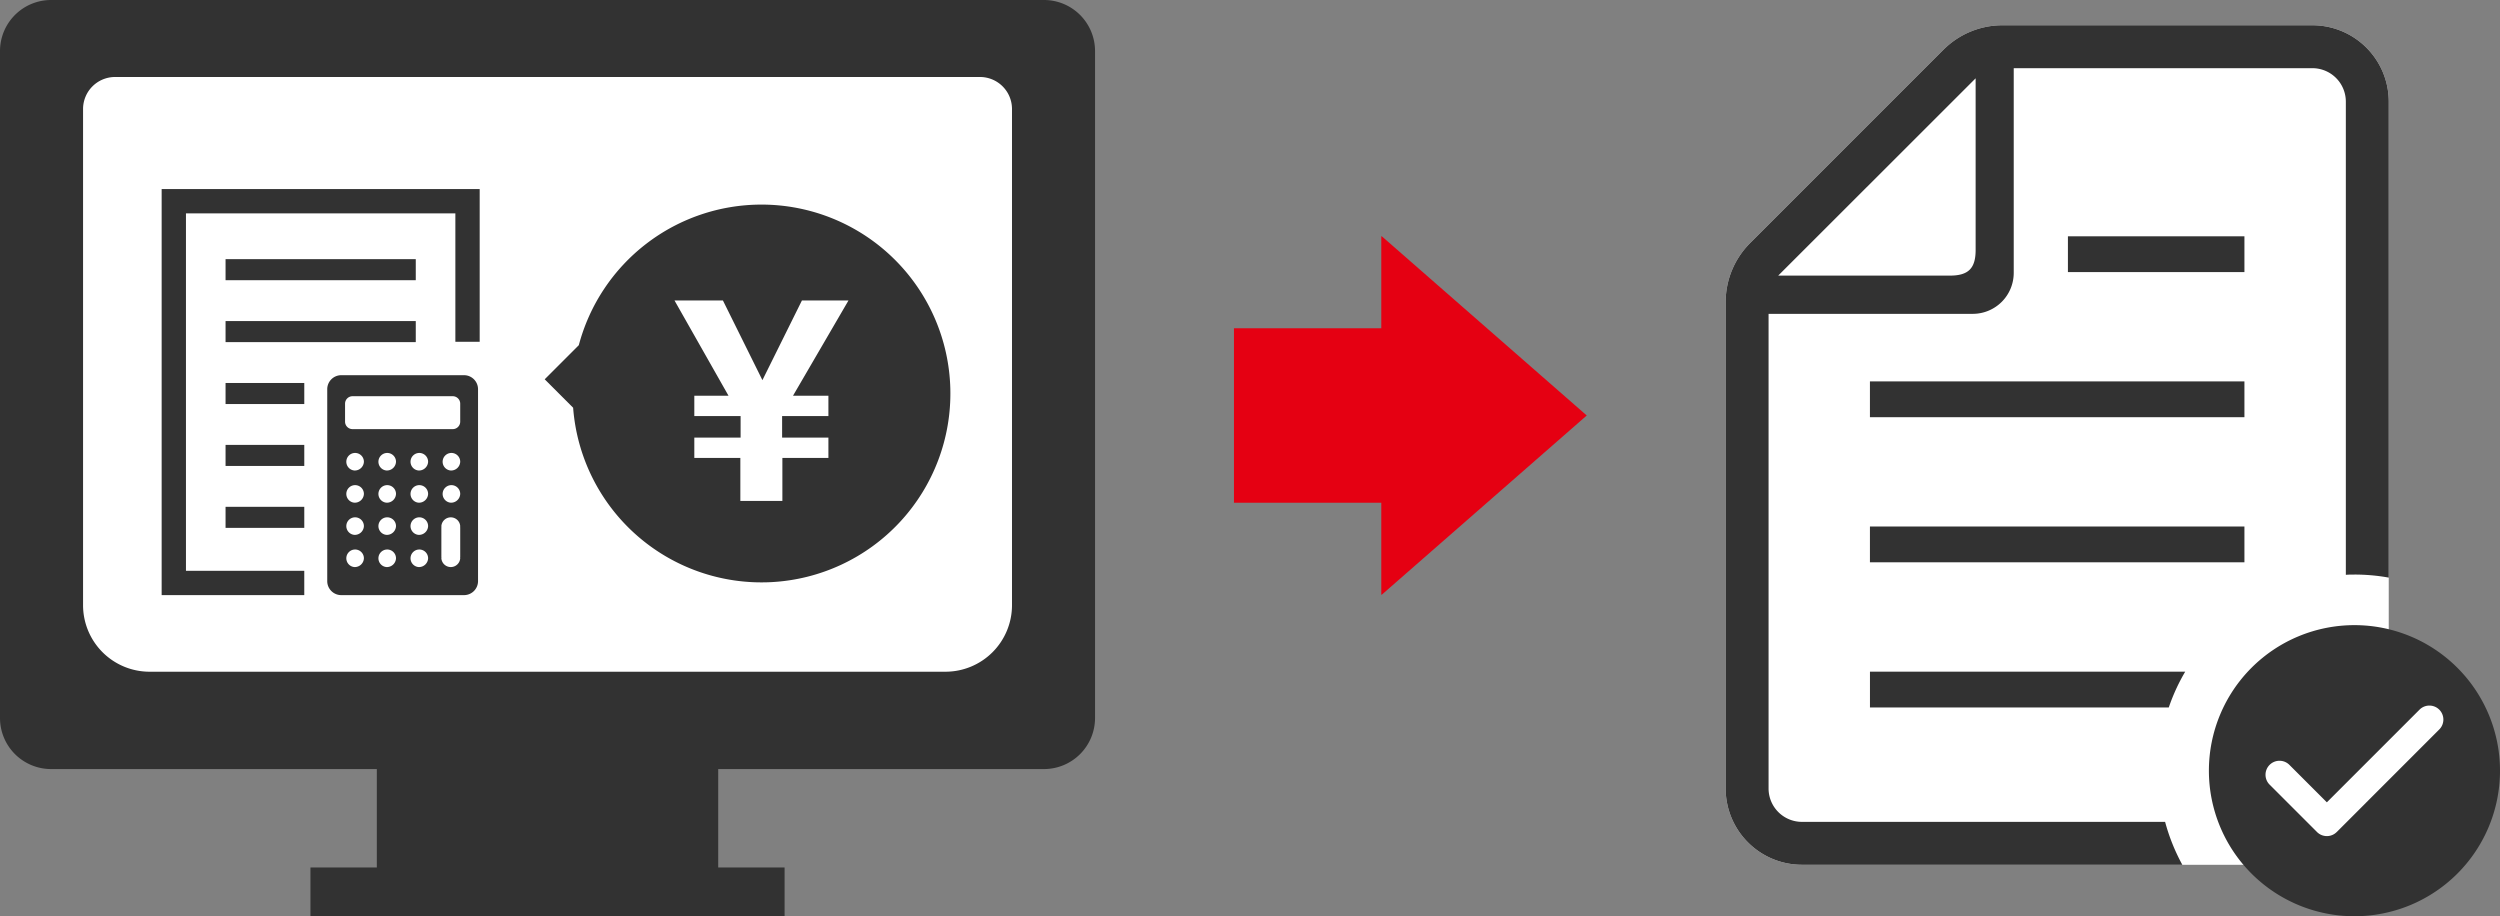 <svg xmlns="http://www.w3.org/2000/svg" viewBox="0 0 251.132 92.039"><rect x="0" y="0" width="251.132" height="92.039" fill="#808080" stroke="none"/><defs><style>.cls-1{fill:#e50012;}.cls-2{fill:#fff;}.cls-3,.cls-4{fill:#323232;}.cls-4{fill-rule:evenodd;}</style></defs><title>アセット 7</title><g id="レイヤー_2" data-name="レイヤー 2"><g id="contents"><path class="cls-1" d="M123.955,32.975h14.799v-9.238h.053l20.586,18-20.586,18H138.754V50.5h-14.799Z"/><path class="cls-2" d="M232.29,2.538H201.179a8.389,8.389,0,0,0-5.963,2.467L175.814,24.406a8.388,8.388,0,0,0-2.466,5.963V79.203a7.667,7.667,0,0,0,7.667,7.666h51.275a7.676,7.676,0,0,0,7.666-7.667V10.204A7.675,7.675,0,0,0,232.29,2.538Z"/><path class="cls-3" d="M187.843,71.066h30.017a19.239,19.239,0,0,1,1.653-3.598h-31.67Z"/><rect class="cls-3" x="187.84" y="52.889" width="37.619" height="3.595"/><rect class="cls-3" x="187.84" y="38.313" width="37.619" height="3.596"/><rect class="cls-3" x="207.728" y="23.738" width="17.731" height="3.594"/><path class="cls-3" d="M181.015,82.559a3.353,3.353,0,0,1-3.357-3.356V31.527h20.52a4.116,4.116,0,0,0,4.107-4.12V6.849h30.005a3.361,3.361,0,0,1,3.356,3.356V57.743c.292-.026.572-.026.865-.026a19.161,19.161,0,0,1,3.445.306V10.205a7.675,7.675,0,0,0-7.666-7.667H201.179a8.387,8.387,0,0,0-5.963,2.467L175.815,24.406a8.389,8.389,0,0,0-2.467,5.963V79.203a7.666,7.666,0,0,0,7.667,7.666h38.205a19.551,19.551,0,0,1-1.729-4.309ZM198.458,7.866V25.105c0,1.857-.724,2.581-2.594,2.581H178.625Z"/><path class="cls-3" d="M236.511,62.797A14.621,14.621,0,1,0,251.132,77.418,14.621,14.621,0,0,0,236.511,62.797Z"/><path class="cls-2" d="M233.739,83.988a1.4,1.4,0,0,1-.993-.412l-4.787-4.787a1.405,1.405,0,0,1,1.986-1.986l3.794,3.793,9.338-9.338a1.405,1.405,0,0,1,1.986,1.986L234.732,83.577A1.4,1.4,0,0,1,233.739,83.988Z"/><path class="cls-3" d="M104.884,0H5.117A5.133,5.133,0,0,0,0,5.116V72.139a5.133,5.133,0,0,0,5.117,5.116H37.854V87.14h-6.668v4.899H78.814v-4.899H72.147V77.255h32.737A5.131,5.131,0,0,0,110,72.139V5.116A5.131,5.131,0,0,0,104.884,0Z"/><path class="cls-2" d="M94.975,67.476H15.028A6.684,6.684,0,0,1,8.344,60.792V10.951a3.217,3.217,0,0,1,3.217-3.217H98.441a3.217,3.217,0,0,1,3.217,3.217V60.792A6.684,6.684,0,0,1,94.975,67.476Z"/><path class="cls-3" d="M76.491,20.552A18.983,18.983,0,0,0,58.143,34.675l-3.426,3.426,2.856,2.856a18.975,18.975,0,1,0,18.918-20.405ZM83.216,39.75v2.044H78.565v2.165H83.216v2.044H78.592v4.316H74.37V46.004H69.746v-2.044h4.65V41.795H69.746V39.75h3.434l-5.425-9.567h4.864l3.968,8.004,3.969-8.004h4.677l-5.572,9.567Z"/><rect class="cls-3" x="22.658" y="26.032" width="19.107" height="2.115"/><rect class="cls-3" x="22.658" y="32.252" width="19.107" height="2.115"/><rect class="cls-3" x="22.658" y="38.472" width="7.908" height="2.115"/><rect class="cls-3" x="22.658" y="44.691" width="7.908" height="2.115"/><rect class="cls-3" x="22.658" y="50.911" width="7.908" height="2.115"/><polygon class="cls-3" points="30.565 57.339 18.68 57.339 18.68 21.434 45.743 21.434 45.743 34.333 48.185 34.333 48.185 18.992 16.238 18.992 16.238 59.781 30.565 59.781 30.565 57.339"/><path class="cls-4" d="M46.616,37.69H34.276a1.408,1.408,0,0,0-1.404,1.404V58.378a1.408,1.408,0,0,0,1.404,1.404H46.616a1.408,1.408,0,0,0,1.404-1.404V39.094A1.408,1.408,0,0,0,46.616,37.69Zm-11.007,19.273a.883.883,0,1,1,.946-.881A.918.918,0,0,1,35.609,56.963Zm0-3.233a.883.883,0,1,1,.946-.881A.918.918,0,0,1,35.609,53.73Zm0-3.233a.883.883,0,1,1,.946-.881A.918.918,0,0,1,35.609,50.497Zm0-3.233a.883.883,0,1,1,.946-.881A.918.918,0,0,1,35.609,47.264Zm3.225,9.699a.883.883,0,1,1,.946-.881A.918.918,0,0,1,38.834,56.963Zm0-3.233a.883.883,0,1,1,.946-.881A.918.918,0,0,1,38.834,53.73Zm0-3.233a.883.883,0,1,1,.946-.881A.918.918,0,0,1,38.834,50.497Zm0-3.233a.883.883,0,1,1,.946-.881A.918.918,0,0,1,38.834,47.264Zm3.225,9.699a.883.883,0,1,1,.946-.881A.918.918,0,0,1,42.058,56.963Zm0-3.233a.883.883,0,1,1,.946-.881A.918.918,0,0,1,42.058,53.73Zm0-3.233a.883.883,0,1,1,.946-.881A.918.918,0,0,1,42.058,50.497Zm0-3.233a.883.883,0,1,1,.946-.881A.918.918,0,0,1,42.058,47.264Zm4.171,5.743v2.921a.736.736,0,0,1-.008.08c.002.025.008.049.008.075a.949.949,0,0,1-1.893,0c0-.026.006-.05.008-.075a.738.738,0,0,1-.008-.08V53.007a.725.725,0,0,1,.008-.082c-.002-.025-.008-.05-.008-.076a.949.949,0,0,1,1.893,0c0,.026-.006.05-.008.076A.723.723,0,0,1,46.229,53.007Zm-.946-2.51a.883.883,0,1,1,.946-.881A.918.918,0,0,1,45.283,50.497Zm0-3.233a.883.883,0,1,1,.946-.881A.918.918,0,0,1,45.283,47.264Zm.946-4.906a.751.751,0,0,1-.749.749H35.411a.751.751,0,0,1-.749-.749V40.55a.751.751,0,0,1,.749-.749H45.481a.751.751,0,0,1,.749.749Z"/></g></g></svg>